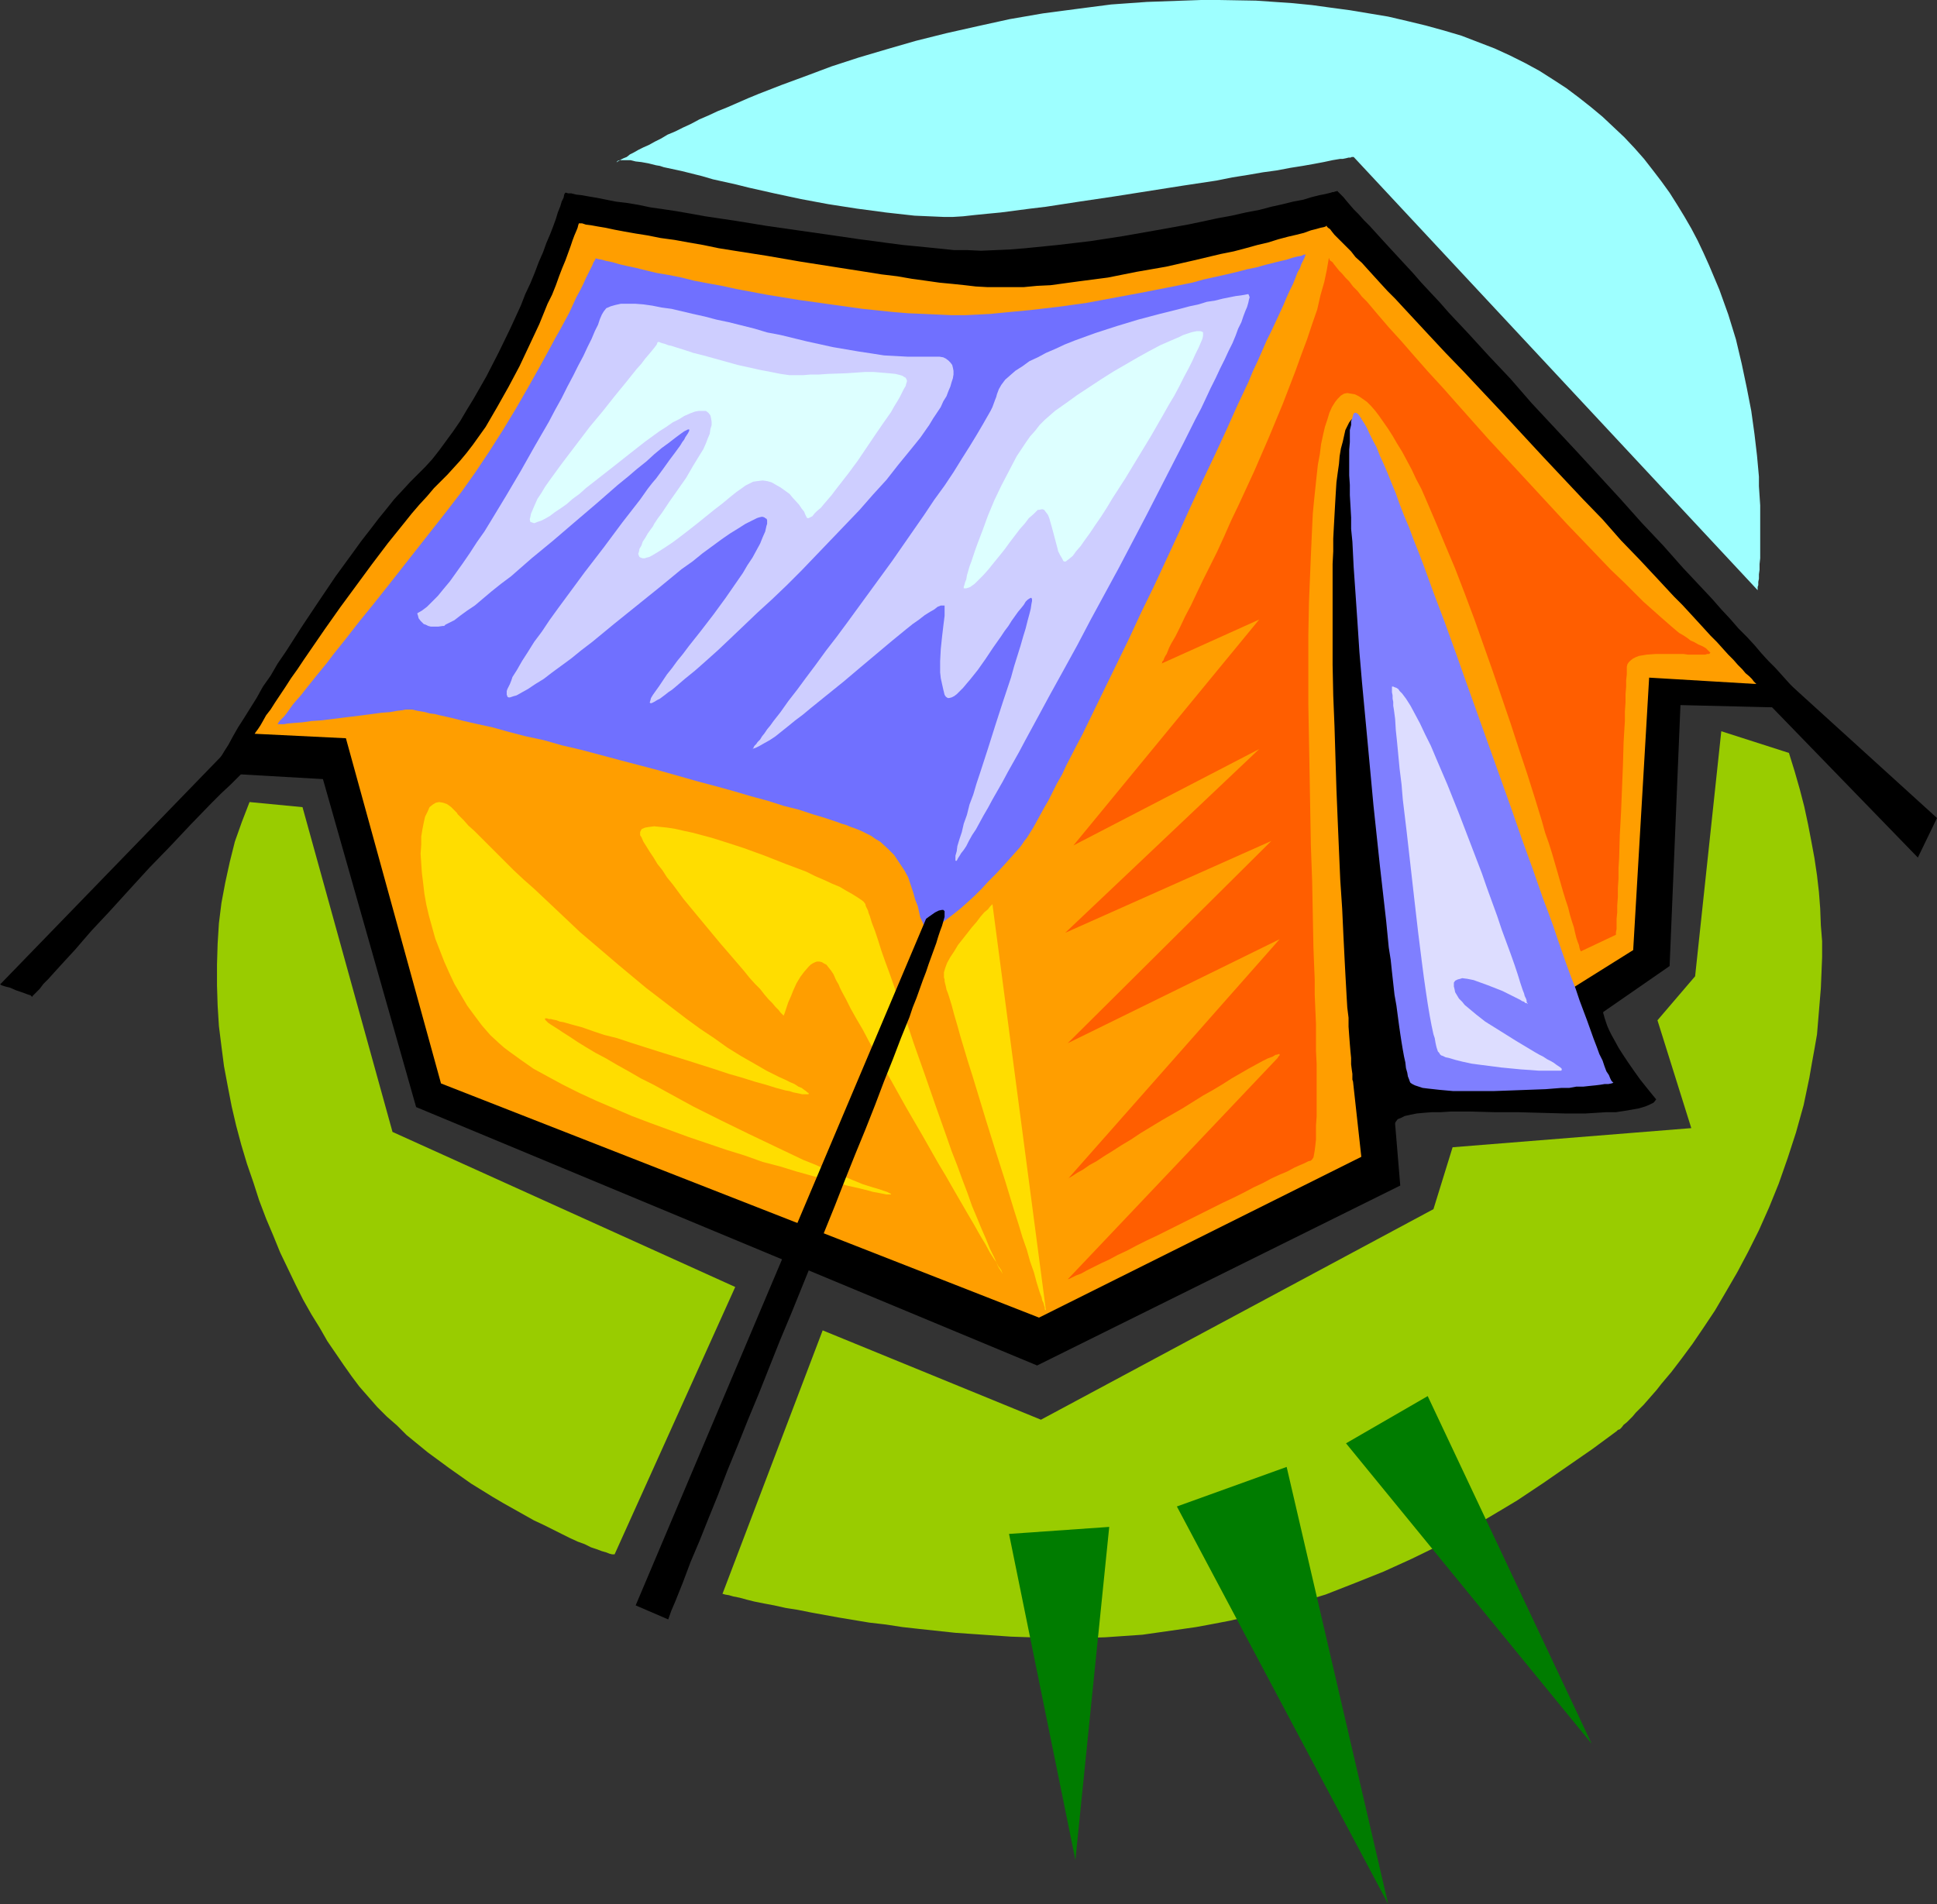 <?xml version="1.0" encoding="UTF-8" standalone="no"?>
<svg
   version="1.0"
   width="129.766mm"
   height="127.586mm"
   id="svg22"
   sodipodi:docname="Tent 19.wmf"
   xmlns:inkscape="http://www.inkscape.org/namespaces/inkscape"
   xmlns:sodipodi="http://sodipodi.sourceforge.net/DTD/sodipodi-0.dtd"
   xmlns="http://www.w3.org/2000/svg"
   xmlns:svg="http://www.w3.org/2000/svg">
  <rect width="100%" height="100%" fill="#333333" stroke="none"/>
  <sodipodi:namedview
     id="namedview22"
     pagecolor="#ffffff"
     bordercolor="#000000"
     borderopacity="0.25"
     inkscape:showpageshadow="2"
     inkscape:pageopacity="0.0"
     inkscape:pagecheckerboard="0"
     inkscape:deskcolor="#d1d1d1"
     inkscape:document-units="mm" />
  <defs
     id="defs1">
    <pattern
       id="WMFhbasepattern"
       patternUnits="userSpaceOnUse"
       width="6"
       height="6"
       x="0"
       y="0" />
  </defs>
  <path
     style="fill:#000000;fill-opacity:1;fill-rule:evenodd;stroke:none"
     d="m 338.552,48.318 v 0 l -0.162,0.162 h -0.323 l -0.323,0.162 h -0.323 l -0.485,0.162 -1.293,0.323 -1.616,0.323 -1.939,0.485 -2.101,0.646 -2.586,0.485 -2.586,0.646 -2.909,0.646 -3.07,0.808 -3.394,0.646 -3.555,0.808 -3.555,0.646 -3.717,0.808 -3.878,0.808 -8.08,1.454 -8.242,1.454 -8.403,1.293 -8.242,0.97 -8.08,0.808 -3.878,0.323 -3.717,0.162 -3.717,0.162 -3.394,-0.162 h -3.394 l -3.07,-0.323 -3.232,-0.323 -3.232,-0.323 -3.394,-0.323 -3.717,-0.485 -3.555,-0.485 -3.717,-0.485 -7.757,-1.131 -15.837,-2.262 -7.918,-1.293 -7.595,-1.131 -3.555,-0.646 -3.717,-0.646 -3.232,-0.485 -3.394,-0.485 -3.07,-0.646 -2.909,-0.485 -2.747,-0.323 -2.424,-0.485 -2.424,-0.485 -1.939,-0.323 -1.778,-0.323 -1.454,-0.162 -1.293,-0.323 h -0.808 l -0.485,-0.162 h -0.162 v 0 l -0.162,0.162 -0.162,0.323 -0.162,0.808 -0.485,0.97 -0.323,1.131 -0.646,1.616 -0.485,1.616 -0.646,1.778 -0.808,2.101 -0.97,2.262 -0.808,2.262 -1.131,2.586 -0.97,2.586 -1.131,2.747 -1.293,2.747 -1.131,2.909 -2.747,5.979 -2.909,5.979 -3.07,5.979 -3.232,5.656 -1.778,2.909 -1.616,2.747 -1.778,2.586 -1.778,2.424 -1.778,2.424 -1.778,2.262 -1.778,1.939 -1.939,1.939 -1.778,1.778 -1.939,2.101 -2.101,2.262 -1.939,2.424 -2.101,2.586 -2.101,2.747 -2.262,2.909 -2.101,2.909 -4.363,5.979 -4.363,6.464 -4.202,6.302 -4.04,6.302 -2.101,3.07 -1.778,3.07 -1.939,2.747 -1.616,2.909 -1.616,2.586 -1.616,2.586 -1.454,2.262 -1.293,2.262 -1.131,2.101 -1.131,1.778 -0.97,1.616 -0.808,1.131 -0.485,1.131 -0.485,0.808 -0.162,0.323 -0.162,0.162 v 0 0.162 l 28.118,1.616 23.594,83.062 157.237,65.448 91.95,-45.571 -1.293,-15.514 v -0.323 l 0.162,-0.323 0.485,-0.646 0.808,-0.323 0.97,-0.485 1.454,-0.323 1.616,-0.323 1.778,-0.162 2.101,-0.162 h 2.262 l 2.424,-0.162 h 5.171 l 5.818,0.162 h 5.818 l 5.979,0.162 5.979,0.162 h 2.747 2.747 l 2.586,-0.162 2.586,-0.162 h 2.424 l 2.101,-0.323 1.939,-0.323 1.778,-0.323 1.616,-0.485 1.131,-0.485 0.97,-0.485 0.646,-0.808 -2.101,-2.586 -1.939,-2.424 -1.616,-2.262 -1.454,-2.101 -1.293,-1.939 -1.131,-1.778 -0.97,-1.778 -0.808,-1.454 -0.646,-1.293 -0.485,-1.131 -0.323,-0.97 -0.323,-0.97 -0.162,-0.646 -0.162,-0.485 v -0.323 0 l 16.806,-11.635 2.747,-66.094 33.29,0.808 v 0 l -0.162,-0.323 -0.485,-0.485 -0.646,-0.646 -0.646,-0.646 -0.97,-0.97 -0.97,-1.293 -1.131,-1.131 -1.293,-1.454 -1.454,-1.616 -1.454,-1.616 -1.778,-1.778 -1.778,-1.939 -1.778,-2.101 -1.939,-2.101 -2.101,-2.101 -2.101,-2.424 -2.262,-2.424 -2.262,-2.586 -2.424,-2.586 -5.01,-5.333 -5.01,-5.656 -5.494,-5.818 -5.333,-5.979 -11.15,-12.12 -11.312,-12.12 -5.333,-6.141 -5.494,-5.818 -5.171,-5.656 -5.01,-5.333 -2.262,-2.586 -2.424,-2.586 -2.262,-2.424 -2.101,-2.424 -2.101,-2.262 -1.939,-2.101 -1.939,-2.101 -1.778,-1.939 -1.616,-1.778 -1.616,-1.778 -1.454,-1.454 -1.293,-1.454 -1.293,-1.293 -0.97,-1.131 -0.97,-1.131 -0.646,-0.808 -0.646,-0.646 -0.485,-0.485 -0.323,-0.323 z"
     id="path1" />
  <path
     style="fill:#ff9e00;fill-opacity:1;fill-rule:evenodd;stroke:none"
     d="m 335.966,57.206 h -0.162 l -0.162,0.162 -0.485,0.162 -0.808,0.162 -1.131,0.323 -1.293,0.323 -1.778,0.646 -1.939,0.485 -2.101,0.485 -2.424,0.646 -2.586,0.808 -2.747,0.646 -2.909,0.808 -3.07,0.808 -3.232,0.646 -3.394,0.808 -3.394,0.808 -7.11,1.616 -7.434,1.293 -7.272,1.454 -7.434,0.97 -3.555,0.485 -3.555,0.485 -3.394,0.162 -3.394,0.323 h -3.232 -3.07 -2.909 l -2.909,-0.162 -2.747,-0.323 -3.07,-0.323 -3.394,-0.323 -3.394,-0.485 -3.555,-0.485 -3.717,-0.646 -4.04,-0.485 -4.04,-0.646 -8.242,-1.293 -8.242,-1.293 -8.403,-1.454 -8.242,-1.293 -4.04,-0.646 -3.878,-0.808 -3.717,-0.646 -3.555,-0.646 -3.555,-0.485 -3.232,-0.646 -3.07,-0.485 -2.747,-0.485 -2.586,-0.485 -2.262,-0.485 -1.939,-0.323 -1.778,-0.323 -1.293,-0.162 -0.485,-0.162 -0.485,-0.162 h -0.323 -0.323 -0.162 v 0 0 l -0.162,0.485 -0.162,0.646 -0.323,0.808 -0.485,1.131 -0.485,1.293 -0.485,1.454 -0.646,1.778 -0.646,1.778 -0.808,1.939 -0.808,2.101 -0.808,2.262 -0.97,2.424 -1.131,2.262 -2.101,5.171 -2.424,5.171 -2.586,5.494 -2.747,5.171 -2.909,5.171 -2.909,5.01 -1.616,2.262 -1.616,2.262 -1.616,2.101 -1.616,1.939 -1.616,1.778 -1.616,1.778 -1.616,1.616 -1.778,1.778 -1.778,2.101 -1.939,2.101 -1.939,2.262 -1.939,2.424 -4.04,5.01 -4.04,5.333 -4.04,5.494 -4.04,5.494 -3.878,5.494 -3.555,5.171 -1.778,2.586 -1.616,2.424 -1.616,2.262 -1.454,2.262 -1.293,1.939 -1.293,1.939 -1.131,1.778 -1.131,1.454 -0.808,1.454 -0.646,1.131 -0.646,0.97 -0.485,0.646 -0.323,0.485 v 0 l 23.109,1.131 24.078,87.426 151.419,59.307 81.608,-40.723 -2.101,-19.069 -0.162,-0.485 v -0.646 -0.808 l -0.162,-1.131 -0.162,-1.293 v -1.616 l -0.162,-1.616 -0.162,-1.939 -0.162,-2.101 -0.162,-2.262 v -2.262 l -0.323,-2.586 -0.162,-2.747 -0.162,-2.909 -0.162,-2.909 -0.162,-3.07 -0.162,-3.232 -0.162,-3.232 -0.323,-6.949 -0.485,-7.272 -0.323,-7.434 -0.323,-7.595 -0.323,-7.918 -0.485,-15.837 -0.323,-7.918 -0.162,-7.757 v -7.595 -7.434 -7.11 -3.394 l 0.162,-3.232 v -3.232 l 0.162,-3.07 0.162,-2.909 0.162,-2.909 0.162,-2.747 0.162,-2.586 0.323,-2.424 0.323,-2.262 0.162,-1.939 0.323,-1.939 0.485,-1.778 0.323,-1.454 0.323,-1.454 0.485,-0.97 0.485,-0.97 0.485,-0.646 0.646,-0.485 0.485,-0.323 0.646,0.162 0.646,0.162 0.808,4.848 0.97,5.171 0.97,5.333 1.293,5.494 1.454,5.818 1.454,5.818 1.616,5.979 1.778,6.141 3.555,12.282 3.878,12.443 4.202,12.12 2.101,5.979 2.101,5.818 2.101,5.656 2.101,5.494 1.939,5.171 1.939,5.01 2.101,4.848 1.939,4.363 1.778,4.202 0.97,1.939 0.808,1.778 0.808,1.778 0.808,1.616 0.808,1.454 0.808,1.454 0.808,1.293 0.646,1.293 0.646,0.97 0.646,0.97 0.646,0.97 0.646,0.646 0.485,0.646 0.485,0.323 0.485,0.323 0.485,0.323 h 0.323 l 0.323,-0.162 17.291,-10.827 4.04,-69.003 27.149,1.616 v 0 l -0.323,-0.323 -0.323,-0.323 -0.485,-0.646 -0.646,-0.646 -0.97,-0.808 -0.808,-0.97 -1.131,-1.131 -1.131,-1.293 -1.293,-1.293 -1.454,-1.616 -1.454,-1.616 -1.616,-1.616 -1.616,-1.778 -1.778,-1.939 -1.778,-1.939 -1.939,-2.101 -2.101,-2.101 -2.101,-2.262 -2.101,-2.262 -4.525,-4.848 -4.686,-4.848 -4.686,-5.333 -5.01,-5.171 -10.181,-10.827 -10.019,-10.827 -5.01,-5.333 -4.848,-5.171 -4.686,-4.848 -4.525,-4.848 -4.202,-4.525 -2.101,-2.262 -1.939,-2.101 -1.939,-1.939 -1.778,-1.939 -1.616,-1.778 -1.616,-1.778 -1.454,-1.616 -1.616,-1.454 -1.131,-1.454 -1.293,-1.293 -1.131,-1.131 -0.97,-0.97 -0.808,-0.808 -0.646,-0.808 -0.485,-0.646 -0.485,-0.323 -0.323,-0.323 z"
     id="path2" />
  <path
     style="fill:#7070ff;fill-opacity:1;fill-rule:evenodd;stroke:none"
     d="m 70.296,183.416 v 0 l 0.162,-0.323 0.323,-0.485 0.485,-0.485 0.646,-0.646 0.646,-0.808 0.808,-1.131 0.808,-1.131 0.97,-1.131 1.131,-1.293 1.131,-1.454 1.293,-1.616 1.293,-1.616 1.454,-1.778 1.454,-1.778 1.454,-1.939 3.232,-4.04 3.394,-4.363 3.555,-4.363 3.717,-4.686 14.867,-18.907 3.717,-4.848 3.555,-5.01 3.555,-5.333 3.394,-5.333 3.232,-5.333 3.07,-5.333 2.909,-5.171 2.747,-5.01 1.293,-2.424 1.293,-2.262 1.131,-2.101 1.131,-2.101 0.97,-2.101 0.808,-1.778 0.97,-1.778 0.808,-1.616 0.646,-1.454 0.646,-1.293 0.485,-0.97 0.485,-0.97 0.323,-0.808 0.323,-0.485 0.162,-0.323 v -0.162 0 h 0.162 l 0.485,0.162 0.97,0.162 1.131,0.323 1.616,0.323 1.616,0.485 2.101,0.485 2.262,0.485 2.586,0.646 2.747,0.646 2.909,0.485 3.232,0.646 3.232,0.808 3.394,0.646 3.555,0.646 3.717,0.808 7.757,1.454 7.918,1.293 8.08,1.131 8.08,1.131 7.757,0.808 3.878,0.323 3.878,0.162 3.555,0.162 3.555,0.162 h 3.394 l 3.394,-0.162 3.07,-0.162 3.232,-0.323 6.787,-0.646 6.949,-0.808 7.11,-0.97 6.949,-1.293 6.949,-1.293 6.626,-1.293 6.464,-1.293 2.909,-0.808 2.909,-0.646 2.909,-0.646 2.747,-0.646 2.424,-0.646 2.424,-0.485 2.262,-0.646 1.939,-0.485 1.939,-0.485 1.454,-0.323 1.454,-0.485 1.293,-0.323 0.97,-0.162 0.646,-0.323 h 0.323 0.162 v 0 l -0.162,0.323 -0.162,0.485 -0.323,0.646 -0.485,0.97 -0.323,0.97 -0.646,1.131 -0.485,1.293 -0.646,1.616 -0.808,1.616 -0.808,1.778 -0.808,1.939 -0.97,2.101 -0.97,2.101 -1.131,2.424 -1.131,2.262 -1.131,2.586 -1.131,2.586 -1.293,2.747 -1.131,2.747 -2.747,5.818 -2.747,6.141 -2.909,6.302 -3.07,6.464 -3.07,6.626 -3.07,6.787 -6.302,13.574 -3.232,6.626 -3.07,6.626 -3.07,6.302 -3.07,6.302 -2.909,5.979 -2.747,5.656 -1.454,2.747 -2.586,5.01 -1.131,2.424 -1.293,2.262 -1.131,2.262 -0.97,1.939 -1.131,1.939 -0.97,1.778 -0.97,1.778 -0.808,1.454 -0.808,1.293 -0.808,1.293 -0.646,0.808 -0.646,0.97 -0.485,0.646 -4.04,4.525 -1.939,2.101 -1.939,1.939 -1.778,1.939 -1.778,1.778 -1.778,1.616 -1.616,1.454 -1.616,1.293 -1.454,1.131 -1.293,0.97 -1.131,0.808 -1.131,0.485 -0.97,0.323 h -0.646 l -0.646,-0.162 -0.646,-0.646 -0.323,-0.808 -0.485,-0.97 -0.323,-1.454 -0.323,-1.454 -0.646,-1.616 -0.485,-1.778 -0.646,-1.939 -0.646,-1.939 -0.97,-1.778 -1.293,-1.939 -1.293,-1.939 -1.616,-1.616 -1.939,-1.778 -1.131,-0.646 -1.131,-0.808 -1.293,-0.646 -1.293,-0.646 -0.808,-0.323 -0.808,-0.323 -0.97,-0.323 -1.131,-0.485 -1.131,-0.323 -1.293,-0.485 -1.454,-0.485 -1.454,-0.485 -3.232,-0.97 -3.394,-1.131 -3.878,-0.97 -4.04,-1.293 -4.202,-1.131 -4.363,-1.293 -4.686,-1.293 -4.848,-1.293 -9.696,-2.747 -9.858,-2.586 -9.696,-2.586 -4.848,-1.131 -4.525,-1.293 -4.525,-0.97 -4.363,-1.131 -4.04,-1.131 -3.717,-0.808 -3.555,-0.808 -3.232,-0.808 -1.454,-0.323 -1.454,-0.323 -1.293,-0.323 -1.293,-0.162 -1.131,-0.323 -0.97,-0.162 -0.97,-0.162 -0.646,-0.162 -0.646,-0.162 h -0.646 -0.646 -0.485 l -0.646,0.162 -1.454,0.162 -1.778,0.323 -2.101,0.162 -2.424,0.323 -2.424,0.323 -10.504,1.293 -2.424,0.162 -2.262,0.323 -2.101,0.162 -1.778,0.162 -0.808,0.162 h -0.646 -0.485 z"
     id="path3" />
  <path
     style="fill:#7f7fff;fill-opacity:1;fill-rule:evenodd;stroke:none"
     d="m 343.076,104.555 -0.323,0.162 -0.162,0.485 -0.162,0.646 -0.323,0.808 v 0.97 l -0.323,1.293 v 1.616 1.454 l -0.162,1.939 v 6.464 l 0.162,2.424 v 2.586 l 0.162,2.747 0.162,2.909 v 2.909 l 0.323,3.232 0.162,3.232 0.162,3.232 0.485,6.949 0.485,7.11 0.485,7.434 0.646,7.595 1.454,15.514 1.454,15.675 0.808,7.595 0.808,7.595 0.808,7.11 0.808,7.11 0.646,6.626 0.485,3.07 0.323,3.07 0.323,2.909 0.323,2.909 0.485,2.747 0.323,2.424 0.323,2.424 0.323,2.262 0.323,2.101 0.323,1.939 0.323,1.778 0.323,1.454 0.162,1.454 0.323,1.131 0.162,0.97 0.323,0.808 0.162,0.485 0.162,0.323 0.485,0.323 0.646,0.323 0.97,0.323 0.97,0.323 1.293,0.162 1.454,0.162 1.454,0.162 1.778,0.162 1.778,0.162 h 1.939 8.242 l 4.525,-0.162 4.363,-0.162 4.363,-0.162 4.04,-0.323 h 1.939 l 1.778,-0.323 h 1.778 l 1.454,-0.162 1.616,-0.162 1.293,-0.162 0.97,-0.162 h 0.97 l 0.808,-0.162 0.485,-0.162 -0.162,-0.162 -0.323,-0.323 -0.323,-0.646 -0.323,-0.808 -0.646,-0.97 -0.485,-1.293 -0.485,-1.454 -0.808,-1.616 -0.646,-1.778 -0.808,-2.101 -0.808,-2.262 -0.808,-2.262 -0.97,-2.586 -0.97,-2.586 -0.97,-2.909 -1.131,-2.909 -1.131,-3.07 -1.131,-3.232 -1.131,-3.232 -1.131,-3.394 -1.293,-3.555 -1.293,-3.394 -2.586,-7.434 -2.747,-7.595 -2.747,-7.918 -5.656,-15.837 -5.656,-15.837 -2.747,-7.757 -2.747,-7.595 -2.747,-7.272 -1.293,-3.555 -1.293,-3.555 -1.293,-3.394 -1.293,-3.232 -1.131,-3.07 -1.293,-3.07 -1.131,-2.909 -0.97,-2.747 -1.131,-2.747 -0.97,-2.424 -0.97,-2.262 -0.97,-2.101 -0.808,-2.101 -0.97,-1.778 -0.808,-1.616 -0.646,-1.454 -0.646,-1.131 -0.646,-0.97 -0.485,-0.808 -0.485,-0.646 -0.485,-0.323 z"
     id="path4" />
  <path
     style="fill:#ff5e00;fill-opacity:1;fill-rule:evenodd;stroke:none"
     d="m 336.451,65.448 h 0.162 v 0.323 l 0.323,0.323 0.485,0.323 0.323,0.485 0.646,0.808 0.646,0.808 0.808,0.808 0.808,0.97 0.97,0.97 0.97,1.293 1.131,1.131 1.131,1.454 1.293,1.293 2.586,3.07 2.909,3.394 3.232,3.555 3.232,3.717 3.555,4.04 3.717,4.04 3.717,4.202 7.757,8.726 8.08,8.726 7.918,8.565 3.878,4.202 3.878,4.04 3.717,3.878 3.555,3.717 3.555,3.394 3.232,3.232 1.454,1.454 1.454,1.293 1.454,1.293 1.454,1.293 1.293,1.131 1.293,1.131 1.131,0.97 0.97,0.808 1.131,0.646 0.97,0.646 0.808,0.646 0.808,0.323 1.131,0.646 1.131,0.485 0.808,0.485 0.485,0.485 0.323,0.323 0.323,0.323 -0.162,0.162 -0.162,0.162 h -0.485 l -0.485,0.162 h -3.232 -1.131 l -1.131,-0.162 h -4.686 -2.424 l -2.262,0.162 -0.97,0.162 -0.97,0.162 -0.808,0.323 -0.646,0.323 -0.646,0.485 -0.485,0.485 -0.323,0.485 -0.162,0.646 v 0.808 1.131 l -0.162,1.454 v 1.616 l -0.162,1.939 v 2.101 l -0.162,2.262 v 2.424 l -0.162,2.586 -0.162,2.747 -0.162,5.656 -0.485,12.12 -0.323,5.818 -0.162,5.818 -0.162,2.586 v 2.586 l -0.162,2.424 v 2.262 l -0.162,2.101 v 1.778 l -0.162,1.616 v 1.454 1.131 l -0.162,0.808 v 0.646 l -8.888,4.202 v 0 l -0.162,-0.323 -0.162,-0.485 -0.162,-0.808 -0.323,-0.808 -0.323,-0.97 -0.323,-1.293 -0.323,-1.454 -0.485,-1.454 -0.485,-1.616 -0.485,-1.939 -0.646,-1.939 -0.646,-2.101 -0.646,-2.262 -0.646,-2.262 -1.454,-5.01 -0.808,-2.586 -0.97,-2.747 -0.808,-2.909 -1.778,-5.818 -1.939,-6.141 -2.101,-6.302 -2.101,-6.464 -4.525,-13.251 -4.686,-13.251 -2.424,-6.464 -2.424,-6.302 -2.586,-6.141 -2.424,-5.818 -2.424,-5.656 -1.131,-2.586 -1.293,-2.424 -1.131,-2.424 -1.293,-2.424 -1.131,-2.101 -1.293,-2.101 -1.131,-1.939 -1.131,-1.778 -1.131,-1.616 -1.131,-1.616 -0.97,-1.293 -1.131,-1.293 -0.97,-0.97 -1.131,-0.808 -0.97,-0.646 -0.97,-0.485 -0.97,-0.162 -0.97,-0.162 -0.808,0.162 -0.808,0.485 -0.808,0.808 -0.646,0.808 -0.808,1.293 -0.646,1.454 -0.485,1.616 -0.646,1.939 -0.485,2.101 -0.485,2.262 -0.323,2.586 -0.485,2.586 -0.323,2.909 -0.323,3.07 -0.323,3.07 -0.323,3.394 -0.162,3.394 -0.162,3.555 -0.162,3.717 -0.162,3.878 -0.162,3.878 -0.162,4.04 -0.162,8.403 v 17.291 l 0.323,17.938 0.323,18.099 0.323,8.888 0.162,8.565 0.162,8.242 0.162,4.202 0.162,3.878 v 3.878 l 0.162,3.717 0.162,3.717 v 3.394 3.394 l 0.162,3.232 v 2.909 2.909 5.171 2.424 l -0.162,2.262 v 1.778 1.778 l -0.162,1.454 -0.162,1.293 -0.162,0.97 -0.162,0.808 -0.323,0.485 -0.323,0.323 -0.646,0.162 -0.97,0.485 -1.131,0.485 -1.454,0.646 -1.778,0.97 -1.939,0.808 -2.101,0.97 -2.101,1.131 -2.424,1.131 -2.424,1.293 -2.586,1.293 -2.747,1.293 -5.494,2.747 -5.494,2.747 -5.494,2.747 -2.747,1.293 -2.586,1.293 -2.424,1.293 -2.424,1.131 -2.101,1.131 -2.101,0.97 -1.939,0.97 -1.616,0.808 -1.454,0.808 -1.293,0.485 -0.97,0.485 -0.646,0.323 -0.485,0.162 v 0 0 l 53.166,-56.075 0.162,-0.323 0.323,-0.323 v -0.162 -0.162 h -0.323 l -0.323,0.162 h -0.323 l -0.808,0.485 -1.293,0.485 -1.293,0.646 -1.778,0.97 -1.778,0.97 -1.939,1.131 -2.262,1.293 -2.262,1.454 -2.424,1.454 -2.586,1.454 -5.171,3.232 -5.333,3.07 -5.333,3.232 -2.424,1.616 -2.424,1.454 -2.262,1.454 -2.101,1.293 -1.939,1.293 -1.778,0.97 -1.616,1.131 -1.454,0.808 -0.97,0.646 -0.808,0.485 -0.323,0.162 -0.162,0.162 -0.162,0.162 v 0 l 53.651,-60.762 -53.651,26.341 51.55,-51.227 -52.197,23.27 49.126,-46.541 -47.026,24.402 47.026,-57.206 -24.725,11.15 v 0 l 0.162,-0.162 v -0.323 l 0.323,-0.323 0.162,-0.485 0.323,-0.646 0.323,-0.485 0.323,-0.808 0.323,-0.808 0.485,-0.97 1.131,-1.939 1.131,-2.262 1.293,-2.747 1.454,-2.747 1.454,-3.07 1.616,-3.394 1.778,-3.555 1.778,-3.555 1.778,-3.878 1.778,-4.04 1.939,-4.04 3.878,-8.403 3.717,-8.565 3.555,-8.565 1.616,-4.202 1.616,-4.202 1.454,-4.04 1.454,-3.878 1.293,-3.878 1.293,-3.717 0.808,-3.555 0.97,-3.394 0.646,-3.07 z"
     id="path5" />
  <path
     style="fill:#ffdd00;fill-opacity:1;fill-rule:evenodd;stroke:none"
     d="m 115.382,205.555 0.162,0.162 0.162,0.162 0.162,0.323 0.646,0.646 0.97,0.97 1.131,1.293 1.454,1.293 1.616,1.616 1.778,1.778 1.939,1.939 2.262,2.262 2.262,2.262 2.586,2.424 2.747,2.424 2.747,2.586 2.909,2.747 2.909,2.747 3.07,2.909 3.232,2.747 6.626,5.656 6.787,5.656 6.949,5.333 3.394,2.586 3.555,2.586 3.394,2.262 3.394,2.424 3.394,2.101 3.394,1.939 3.07,1.778 3.232,1.616 1.454,0.646 1.293,0.646 1.131,0.485 0.97,0.646 0.808,0.323 0.646,0.485 0.485,0.323 0.323,0.323 0.323,0.162 v 0.162 0.162 h -0.323 -0.323 -0.323 -0.646 l -0.646,-0.162 -0.808,-0.162 -0.808,-0.162 -0.97,-0.323 -0.97,-0.162 -2.424,-0.646 -2.586,-0.808 -2.909,-0.808 -3.07,-0.97 -3.394,-0.97 -3.394,-1.131 -7.11,-2.262 -7.272,-2.262 -3.555,-1.131 -3.555,-1.131 -3.394,-1.131 -3.232,-0.808 -2.909,-0.97 -2.747,-0.97 -2.424,-0.646 -1.131,-0.323 -1.131,-0.323 -0.97,-0.162 -0.808,-0.323 -0.808,-0.162 -0.646,-0.162 h -0.485 l -0.485,-0.162 h -0.485 v 0.162 0 0.162 l 0.323,0.323 0.162,0.162 0.323,0.323 0.97,0.646 1.293,0.808 1.454,0.97 1.778,1.131 1.939,1.293 2.101,1.293 2.424,1.454 2.747,1.454 2.747,1.616 2.909,1.616 3.07,1.778 3.232,1.616 3.232,1.778 6.787,3.717 7.11,3.555 6.949,3.394 7.11,3.394 3.394,1.616 3.394,1.616 3.232,1.293 3.232,1.454 3.07,1.131 2.747,1.131 2.747,1.131 2.586,0.808 1.131,0.323 0.97,0.323 0.97,0.323 0.485,0.162 0.646,0.323 0.323,0.162 v 0.162 0 0 h -0.323 -0.323 -0.485 l -0.808,-0.162 -0.808,-0.162 -0.808,-0.162 -0.97,-0.162 -1.131,-0.323 -1.293,-0.323 -1.293,-0.323 -1.454,-0.323 -1.454,-0.323 -1.616,-0.485 -3.394,-0.97 -3.717,-0.97 -4.04,-1.131 -4.202,-1.293 -4.363,-1.131 -4.525,-1.616 -4.686,-1.454 -9.534,-3.232 -9.696,-3.555 -4.686,-1.778 -4.525,-1.939 -4.525,-1.939 -4.202,-1.939 -4.202,-2.101 -3.878,-2.101 -3.555,-1.939 -3.232,-2.262 -2.909,-2.101 -1.293,-0.97 -1.293,-1.131 -2.262,-2.101 -2.101,-2.424 -1.939,-2.586 -1.778,-2.424 -1.616,-2.747 -1.616,-2.747 -1.293,-2.747 -1.293,-2.909 -1.131,-2.909 -1.131,-2.909 -0.808,-2.909 -0.808,-2.909 -0.646,-2.747 -0.485,-2.747 -0.323,-2.747 -0.323,-2.586 -0.162,-2.424 -0.162,-2.424 0.162,-2.262 v -2.101 l 0.323,-1.939 0.323,-1.616 0.323,-1.454 0.646,-1.293 0.485,-1.131 0.808,-0.646 0.808,-0.485 0.808,-0.162 0.97,0.162 0.97,0.323 0.485,0.323 0.646,0.485 0.485,0.485 z"
     id="path6" />
  <path
     style="fill:#ffdd00;fill-opacity:1;fill-rule:evenodd;stroke:none"
     d="m 162.408,212.019 -0.323,-0.485 v -0.485 -0.323 l 0.323,-0.646 0.162,-0.162 0.808,-0.323 0.97,-0.162 1.293,-0.162 1.616,0.162 1.616,0.162 2.101,0.323 2.101,0.485 2.262,0.485 2.424,0.646 2.424,0.646 2.586,0.808 5.494,1.778 5.333,1.939 5.333,2.101 5.171,1.939 2.262,1.131 2.262,0.97 2.101,0.97 1.939,0.808 1.616,0.97 1.454,0.808 1.293,0.808 0.97,0.646 0.646,0.485 0.485,0.646 v 0.162 l 0.162,0.485 0.162,0.323 0.323,0.646 0.162,0.646 0.323,0.808 0.485,1.616 0.808,2.101 0.808,2.424 0.808,2.586 0.97,2.747 1.131,3.07 1.131,3.232 1.131,3.394 1.293,3.555 1.293,3.717 1.293,3.878 2.747,7.757 2.747,7.918 2.747,7.757 1.293,3.717 1.454,3.717 1.293,3.555 1.293,3.394 1.131,3.232 1.293,3.07 1.131,2.747 1.131,2.586 0.97,2.424 0.97,1.939 0.808,1.778 0.323,0.646 0.485,0.646 0.323,0.485 0.162,0.485 0.162,0.323 0.162,0.162 v 0 0 l -0.162,-0.162 -0.162,-0.162 -0.162,-0.323 -0.323,-0.485 -0.323,-0.485 -0.323,-0.646 -0.323,-0.808 -0.485,-0.646 -1.131,-1.778 -1.131,-2.101 -1.454,-2.424 -1.454,-2.586 -1.616,-2.747 -1.778,-3.07 -1.778,-3.07 -1.939,-3.394 -1.939,-3.232 -4.04,-7.11 -4.04,-6.949 -3.878,-6.949 -1.939,-3.394 -1.778,-3.232 -1.778,-3.07 -1.616,-3.07 -1.616,-2.747 -1.454,-2.586 -1.131,-2.262 -1.131,-2.101 -0.485,-0.97 -0.323,-0.808 -0.485,-0.808 -0.323,-0.646 -0.485,-1.131 -0.646,-0.97 -0.646,-0.808 -0.485,-0.646 -0.646,-0.323 -0.485,-0.323 -0.646,-0.162 h -0.646 l -0.485,0.162 -0.646,0.323 -0.485,0.323 -0.485,0.485 -1.131,1.293 -0.97,1.293 -0.97,1.616 -0.808,1.778 -0.646,1.616 -0.646,1.454 -0.485,1.454 -0.323,0.97 -0.162,0.485 -0.162,0.323 v 0.162 0 l -0.162,-0.162 -0.162,-0.162 -0.485,-0.485 -0.485,-0.646 -0.808,-0.808 -0.808,-0.97 -0.97,-0.97 -0.97,-1.131 -1.131,-1.454 -1.293,-1.293 -1.454,-1.616 -1.293,-1.616 -2.909,-3.394 -3.07,-3.555 -6.302,-7.595 -3.07,-3.717 -2.747,-3.717 -1.454,-1.778 -1.131,-1.778 -1.293,-1.616 -0.97,-1.616 -0.97,-1.454 -0.808,-1.293 -0.808,-1.293 z"
     id="path7" />
  <path
     style="fill:#ceceff;fill-opacity:1;fill-rule:evenodd;stroke:none"
     d="m 105.686,155.298 1.131,-0.646 1.293,-0.97 1.293,-1.293 1.454,-1.454 1.454,-1.778 1.616,-1.939 1.616,-2.262 1.616,-2.262 1.778,-2.586 1.778,-2.747 1.939,-2.747 1.778,-2.909 3.717,-6.141 3.717,-6.302 3.555,-6.302 3.555,-6.141 1.616,-3.07 1.616,-2.909 1.454,-2.909 1.454,-2.747 1.293,-2.586 1.293,-2.424 1.131,-2.424 0.97,-1.939 0.808,-1.939 0.808,-1.616 0.485,-1.454 0.485,-1.131 0.485,-0.808 0.646,-0.808 1.131,-0.485 1.131,-0.323 1.454,-0.323 h 1.778 1.778 l 2.101,0.162 2.262,0.323 2.424,0.485 2.424,0.323 2.747,0.646 2.747,0.646 2.909,0.646 3.07,0.808 3.07,0.646 6.464,1.616 3.232,0.97 3.394,0.646 6.626,1.616 6.626,1.454 6.626,1.131 3.232,0.485 3.07,0.485 3.07,0.162 2.909,0.162 h 2.909 2.747 1.293 1.131 l 0.97,0.162 0.646,0.323 0.646,0.485 0.485,0.485 0.485,0.646 0.162,0.646 0.162,0.808 v 0.97 l -0.162,0.97 -0.323,0.97 -0.323,1.131 -0.485,1.131 -0.485,1.293 -0.808,1.293 -0.646,1.454 -0.97,1.454 -0.97,1.454 -0.97,1.616 -1.131,1.616 -1.131,1.616 -2.747,3.394 -2.909,3.555 -2.909,3.717 -3.394,3.717 -3.394,3.878 -3.555,3.717 -3.717,3.878 -7.434,7.757 -3.717,3.717 -3.717,3.555 -3.717,3.394 -3.555,3.394 -3.394,3.232 -3.07,2.909 -3.07,2.747 -1.454,1.293 -1.293,1.131 -2.586,2.101 -1.131,0.97 -1.131,0.97 -0.97,0.808 -0.97,0.646 -0.808,0.646 -0.646,0.485 -0.646,0.485 -0.646,0.323 -0.808,0.485 -0.646,0.323 h -0.323 l -0.162,-0.162 0.162,-0.485 0.162,-0.646 0.485,-0.808 0.808,-1.131 0.808,-1.131 0.97,-1.454 0.97,-1.454 1.293,-1.616 1.293,-1.778 1.454,-1.778 1.454,-1.939 3.07,-3.878 3.232,-4.202 3.07,-4.202 2.909,-4.202 1.454,-2.101 1.131,-1.939 1.293,-1.939 0.97,-1.778 0.97,-1.778 0.646,-1.616 0.646,-1.454 0.323,-1.454 0.162,-0.485 v -0.485 -0.485 l -0.162,-0.323 -0.323,-0.162 -0.162,-0.162 -0.485,-0.162 h -0.323 l -0.646,0.162 -0.485,0.162 -0.646,0.323 -0.646,0.323 -1.616,0.808 -1.778,1.131 -2.101,1.293 -2.101,1.454 -2.424,1.778 -2.424,1.778 -2.586,2.101 -2.747,1.939 -2.747,2.262 -2.747,2.262 -5.818,4.686 -5.818,4.686 -5.494,4.525 -2.747,2.101 -2.586,2.101 -2.424,1.778 -2.424,1.778 -2.101,1.616 -2.101,1.293 -1.939,1.293 -1.454,0.808 -1.454,0.808 -0.646,0.162 -0.485,0.162 -0.485,0.162 h -0.323 l -0.323,-0.162 v -0.162 l -0.162,-0.323 v -0.485 -0.485 l 0.162,-0.485 0.323,-0.646 0.323,-0.646 0.323,-0.808 0.323,-0.97 1.131,-1.778 1.293,-2.262 1.454,-2.262 1.616,-2.586 1.939,-2.586 1.939,-2.909 2.101,-2.909 2.262,-3.07 4.525,-6.141 4.848,-6.302 4.686,-6.302 2.262,-2.909 2.262,-2.909 1.939,-2.747 1.131,-1.454 0.97,-1.131 1.778,-2.424 1.616,-2.262 1.454,-1.939 1.293,-1.778 0.485,-0.808 0.485,-0.646 0.323,-0.646 0.323,-0.485 0.323,-0.485 0.162,-0.323 0.162,-0.323 v -0.162 -0.162 h -0.323 l -0.323,0.162 -0.323,0.162 -0.323,0.162 -1.131,0.808 -1.293,0.97 -1.454,1.131 -1.778,1.293 -1.939,1.616 -1.939,1.778 -2.424,1.939 -2.262,1.939 -2.586,2.101 -2.586,2.262 -2.586,2.262 -5.494,4.686 -5.656,4.848 -5.494,4.525 -2.586,2.262 -2.586,2.262 -2.586,1.939 -2.424,1.939 -2.101,1.778 -2.101,1.778 -1.939,1.293 -1.778,1.293 -1.454,1.131 -1.293,0.646 -0.97,0.485 -0.323,0.323 h -0.323 l -1.131,0.162 h -0.97 -0.97 l -0.646,-0.162 -0.646,-0.323 -0.485,-0.162 -0.808,-0.808 -0.485,-0.646 -0.162,-0.646 -0.162,-0.485 z"
     id="path8" />
  <path
     style="fill:#ceceff;fill-opacity:1;fill-rule:evenodd;stroke:none"
     d="m 190.365,189.718 h 0.162 l 0.162,-0.162 0.162,-0.323 0.162,-0.323 0.485,-0.485 0.323,-0.485 0.646,-0.646 0.485,-0.808 0.646,-0.808 0.646,-0.97 0.808,-0.97 0.808,-1.131 1.778,-2.262 1.939,-2.747 2.262,-2.909 2.262,-3.07 2.424,-3.232 2.586,-3.555 2.747,-3.555 2.747,-3.717 5.656,-7.757 5.656,-7.757 5.494,-7.918 2.586,-3.717 2.586,-3.878 2.586,-3.555 2.262,-3.394 2.101,-3.394 1.939,-3.07 1.778,-2.909 1.616,-2.747 0.646,-1.131 0.646,-1.131 0.646,-1.131 0.485,-0.97 0.646,-1.778 0.323,-0.808 0.162,-0.646 0.485,-1.293 0.646,-1.131 0.97,-1.293 1.293,-1.131 1.293,-1.131 1.778,-1.131 1.778,-1.293 2.101,-0.97 2.101,-1.131 2.262,-0.97 2.424,-1.131 2.424,-0.97 5.333,-1.939 5.494,-1.778 5.333,-1.616 5.494,-1.454 2.586,-0.646 2.586,-0.646 2.424,-0.646 2.262,-0.485 2.101,-0.646 2.101,-0.323 1.939,-0.485 1.616,-0.323 1.616,-0.323 1.293,-0.162 0.97,-0.162 0.808,-0.162 h 0.162 l 0.162,0.323 0.162,0.485 -0.162,0.485 -0.162,0.808 -0.323,1.131 -0.485,1.131 -0.485,1.293 -0.485,1.454 -0.808,1.616 -0.646,1.778 -0.808,1.939 -0.97,1.939 -0.97,2.101 -1.131,2.262 -1.131,2.424 -1.293,2.586 -1.131,2.424 -1.293,2.747 -1.454,2.747 -2.909,5.818 -3.07,5.979 -3.232,6.302 -3.232,6.302 -6.949,13.251 -7.11,13.09 -3.394,6.464 -3.555,6.464 -3.394,6.141 -3.232,5.979 -3.07,5.656 -1.454,2.747 -1.454,2.586 -1.454,2.586 -1.293,2.424 -1.293,2.262 -1.293,2.262 -1.131,2.101 -1.131,1.939 -0.97,1.778 -0.97,1.778 -0.97,1.454 -0.808,1.454 -0.646,1.293 -0.646,0.97 -0.646,0.808 -0.485,0.808 -0.323,0.485 -0.162,0.323 -0.162,0.323 h -0.162 -0.162 v 0 -0.485 -0.808 l 0.323,-1.131 0.162,-1.293 0.485,-1.616 0.646,-1.939 0.485,-2.101 0.808,-2.262 0.646,-2.586 0.97,-2.586 0.808,-2.747 0.97,-2.909 1.939,-5.979 1.939,-6.141 1.939,-5.979 1.939,-5.818 0.808,-2.909 0.808,-2.586 0.808,-2.586 0.646,-2.262 0.646,-2.101 0.485,-1.939 0.485,-1.778 0.323,-1.293 0.162,-1.131 0.162,-0.808 v -0.485 l -0.162,-0.323 h -0.162 l -0.323,0.162 -0.485,0.323 -0.485,0.485 -0.485,0.808 -0.646,0.808 -0.808,0.97 -0.808,1.131 -0.808,1.131 -0.808,1.293 -0.97,1.293 -0.97,1.454 -1.939,2.747 -1.939,2.909 -1.939,2.747 -1.939,2.424 -0.97,1.131 -0.808,0.97 -0.808,0.808 -0.808,0.808 -0.646,0.485 -0.646,0.323 -0.646,0.162 h -0.323 l -0.485,-0.323 -0.323,-0.485 -0.323,-1.293 -0.323,-1.454 -0.323,-1.454 -0.162,-1.454 v -2.909 l 0.162,-3.07 0.323,-3.07 0.323,-2.747 0.323,-2.586 v -1.131 -0.97 -0.485 h -0.323 -0.646 l -0.808,0.323 -0.808,0.646 -1.131,0.646 -1.293,0.808 -1.454,1.131 -1.616,1.131 -1.616,1.293 -1.778,1.454 -1.778,1.454 -4.04,3.394 -4.04,3.394 -2.101,1.778 -2.101,1.778 -4.202,3.394 -4.202,3.394 -1.939,1.616 -1.939,1.454 -1.778,1.454 -1.616,1.293 -1.616,1.293 -1.454,0.97 -1.454,0.808 -1.131,0.646 -0.97,0.485 z"
     id="path9" />
  <path
     style="fill:#ddddff;fill-opacity:1;fill-rule:evenodd;stroke:none"
     d="m 352.449,173.882 v 0.323 0.323 0.323 0.485 l 0.162,0.808 v 0.808 l 0.162,0.808 v 0.97 l 0.162,0.97 0.323,2.424 0.162,2.747 0.323,3.07 0.323,3.394 0.323,3.394 0.485,3.878 0.323,3.878 0.485,4.04 0.485,4.04 0.97,8.565 0.97,8.565 0.97,8.403 0.485,3.878 0.485,3.878 0.485,3.717 0.485,3.394 0.485,3.232 0.485,2.909 0.485,2.586 0.485,2.262 0.323,0.97 0.162,0.97 0.162,0.808 0.162,0.646 0.162,0.485 0.162,0.485 0.323,0.323 0.162,0.323 0.323,0.323 0.485,0.162 0.646,0.323 0.808,0.162 1.616,0.485 1.939,0.485 2.262,0.485 2.424,0.323 5.01,0.646 5.01,0.485 2.424,0.162 2.101,0.162 h 1.939 3.232 0.485 l 0.162,-0.162 v -0.162 -0.162 l -0.323,-0.323 -0.485,-0.323 -0.485,-0.323 -0.646,-0.485 -0.808,-0.485 -0.97,-0.485 -0.97,-0.646 -0.97,-0.485 -1.131,-0.646 -2.424,-1.454 -2.424,-1.454 -5.171,-3.232 -2.586,-1.616 -2.262,-1.778 -1.939,-1.616 -0.97,-0.808 -0.646,-0.808 -0.808,-0.808 -0.485,-0.808 -0.485,-0.808 -0.162,-0.808 -0.162,-0.646 v -0.646 -0.323 l 0.323,-0.485 0.323,-0.162 0.323,-0.162 0.646,-0.162 0.485,-0.162 1.293,0.162 1.616,0.323 1.778,0.646 1.778,0.646 3.717,1.454 1.616,0.808 1.616,0.808 1.293,0.646 0.485,0.323 0.485,0.162 0.323,0.323 h 0.323 l 0.162,0.162 h 0.162 v 0 l -0.162,-0.162 -0.162,-0.323 v -0.323 l -0.162,-0.485 -0.323,-0.646 -0.162,-0.646 -0.323,-0.808 -0.323,-0.97 -0.323,-0.97 -0.646,-2.101 -0.808,-2.424 -0.97,-2.747 -1.131,-3.07 -1.131,-3.07 -1.131,-3.394 -1.293,-3.555 -1.293,-3.555 -1.293,-3.717 -2.909,-7.595 -2.909,-7.595 -2.909,-7.272 -1.454,-3.394 -1.454,-3.394 -1.293,-3.07 -1.454,-2.909 -1.293,-2.747 -1.293,-2.424 -1.131,-2.101 -1.131,-1.778 -0.485,-0.646 -0.485,-0.646 -0.646,-0.646 -0.323,-0.485 -0.485,-0.323 -0.485,-0.162 -0.323,-0.162 z"
     id="path10" />
  <path
     style="fill:#ddffff;fill-opacity:1;fill-rule:evenodd;stroke:none"
     d="m 166.609,86.618 h 0.162 0.162 l 0.323,0.162 0.485,0.162 0.646,0.162 0.808,0.323 0.808,0.162 0.97,0.323 2.101,0.646 2.424,0.808 2.586,0.646 2.909,0.808 5.818,1.616 2.909,0.646 2.909,0.646 2.586,0.485 2.424,0.485 1.131,0.162 1.131,0.162 h 0.808 0.97 1.616 l 1.939,-0.162 h 2.101 l 2.262,-0.162 4.686,-0.162 4.686,-0.323 h 2.262 l 1.939,0.162 1.939,0.162 1.616,0.162 1.293,0.323 0.485,0.162 0.485,0.323 0.323,0.162 0.162,0.323 0.162,0.323 v 0.323 l -0.162,0.485 -0.162,0.646 -0.485,0.808 -0.485,0.97 -0.485,0.97 -0.646,1.131 -0.808,1.293 -0.808,1.454 -1.939,2.747 -2.101,3.07 -4.363,6.464 -2.262,3.07 -2.262,2.909 -1.131,1.454 -0.97,1.293 -0.97,1.131 -0.97,1.131 -0.808,0.97 -0.97,0.808 -0.646,0.646 -0.485,0.646 -0.646,0.323 -0.323,0.162 h -0.323 l -0.162,-0.162 -0.323,-0.646 -0.323,-0.808 -0.646,-0.808 -0.646,-0.97 -1.616,-1.778 -0.808,-0.97 -1.131,-0.808 -1.131,-0.808 -1.131,-0.646 -1.131,-0.646 -1.131,-0.323 -1.131,-0.162 -1.293,0.162 -1.131,0.162 -1.293,0.646 -0.646,0.323 -0.646,0.485 -1.616,1.131 -1.616,1.293 -1.939,1.616 -2.101,1.616 -4.202,3.394 -2.262,1.778 -2.101,1.616 -1.939,1.454 -1.939,1.293 -1.778,1.131 -0.808,0.485 -0.808,0.485 -0.646,0.323 -0.646,0.162 -0.485,0.162 h -0.485 l -0.485,-0.162 -0.323,-0.162 -0.162,-0.323 -0.162,-0.485 0.162,-0.485 0.162,-0.808 0.485,-0.808 0.323,-0.97 0.646,-0.97 0.646,-1.131 0.808,-1.131 0.485,-0.646 0.323,-0.646 0.97,-1.454 0.97,-1.293 1.939,-2.909 4.202,-5.979 1.778,-3.07 1.778,-2.909 0.808,-1.293 0.646,-1.454 0.485,-1.293 0.485,-1.131 0.162,-1.131 0.323,-1.131 v -0.808 l -0.162,-0.97 -0.162,-0.646 -0.485,-0.646 -0.646,-0.485 h -0.808 -0.97 l -0.97,0.162 -1.293,0.485 -1.454,0.646 -1.293,0.808 -1.616,0.808 -1.616,1.131 -1.778,1.131 -1.778,1.293 -1.778,1.293 -3.717,2.909 -3.878,3.07 -3.717,2.909 -3.717,2.909 -1.616,1.454 -1.778,1.293 -1.454,1.293 -1.616,1.131 -1.454,0.97 -1.293,0.97 -1.131,0.646 -0.97,0.485 -0.97,0.323 -0.808,0.323 -0.485,-0.162 -0.485,-0.162 -0.162,-0.646 0.162,-0.646 0.162,-0.808 0.485,-1.131 0.485,-1.131 0.646,-1.454 0.97,-1.454 0.97,-1.616 1.131,-1.616 1.293,-1.778 1.293,-1.778 1.454,-1.939 3.07,-4.04 3.07,-4.04 3.232,-3.878 3.07,-3.878 1.454,-1.778 1.454,-1.778 1.293,-1.616 1.293,-1.616 1.293,-1.454 0.97,-1.293 0.97,-1.131 0.808,-0.97 0.646,-0.808 0.485,-0.646 0.162,-0.485 z"
     id="path11" />
  <path
     style="fill:#ddffff;fill-opacity:1;fill-rule:evenodd;stroke:none"
     d="m 244.016,148.995 v -0.162 -0.162 l 0.162,-0.485 0.162,-0.646 0.323,-0.808 0.162,-0.97 0.323,-1.131 0.323,-1.131 0.485,-1.293 0.485,-1.454 0.485,-1.454 0.646,-1.778 1.293,-3.394 1.293,-3.555 1.616,-3.878 1.778,-3.717 1.939,-3.717 1.939,-3.717 2.262,-3.394 1.131,-1.616 1.293,-1.454 1.131,-1.454 1.293,-1.293 1.293,-1.131 1.293,-1.131 2.747,-1.939 2.909,-2.101 6.141,-4.04 3.07,-1.939 3.07,-1.778 3.07,-1.778 2.909,-1.616 2.747,-1.454 2.586,-1.131 2.262,-0.97 0.97,-0.485 0.97,-0.323 0.97,-0.323 0.646,-0.162 0.808,-0.162 h 0.485 0.485 l 0.485,0.162 0.162,0.162 v 0.323 0.162 0.323 l -0.162,0.808 -0.485,1.131 -0.485,1.131 -0.808,1.616 -0.808,1.778 -0.97,1.939 -1.131,2.101 -1.131,2.262 -1.293,2.424 -1.454,2.424 -1.454,2.586 -3.07,5.333 -3.232,5.333 -3.232,5.333 -3.232,5.01 -1.454,2.424 -1.454,2.262 -1.454,2.101 -1.293,1.939 -1.293,1.778 -1.131,1.616 -1.131,1.293 -0.808,1.131 -0.97,0.808 -0.646,0.485 -0.162,0.162 h -0.323 -0.162 l -0.162,-0.162 -0.323,-0.646 -0.485,-0.808 -0.485,-0.97 -0.323,-1.293 -0.646,-2.424 -0.646,-2.424 -0.323,-1.131 -0.323,-1.131 -0.323,-0.808 -0.485,-0.646 -0.485,-0.646 -0.485,-0.162 -0.808,0.162 h -0.323 l -0.323,0.323 -0.808,0.808 -1.131,0.97 -0.97,1.293 -1.293,1.454 -2.586,3.394 -1.293,1.778 -1.293,1.616 -1.454,1.778 -1.293,1.616 -1.293,1.454 -1.293,1.293 -0.97,0.97 -1.131,0.808 -0.485,0.162 -0.485,0.162 h -0.323 z"
     id="path12" />
  <path
     style="fill:#000000;fill-opacity:1;fill-rule:evenodd;stroke:none"
     d="m 234.481,232.704 -73.528,173.882 8.242,3.555 0.808,-2.262 0.97,-2.262 0.97,-2.424 0.97,-2.424 1.939,-5.171 2.262,-5.333 2.262,-5.656 2.424,-5.979 2.424,-6.302 2.586,-6.302 2.586,-6.464 2.747,-6.626 5.333,-13.413 2.909,-6.949 2.747,-6.787 5.494,-13.574 2.747,-6.787 2.586,-6.626 2.586,-6.464 2.586,-6.302 2.424,-6.141 2.262,-5.979 2.262,-5.656 2.101,-5.494 2.101,-5.171 0.808,-2.424 0.97,-2.424 0.808,-2.262 0.808,-2.262 0.808,-2.101 0.646,-1.939 0.646,-1.778 0.646,-1.778 0.646,-1.778 0.485,-1.616 0.485,-1.454 0.485,-1.293 0.323,-1.131 0.323,-1.131 v -0.646 -0.485 -0.323 l -0.162,-0.162 -0.162,-0.162 h -0.323 l -0.808,0.162 -0.97,0.485 -1.616,1.131 z"
     id="path13" />
  <path
     style="fill:#000000;fill-opacity:1;fill-rule:evenodd;stroke:none"
     d="M 61.085,186.325 0,249.349 h 0.162 l 0.162,0.162 0.485,0.162 0.485,0.162 1.293,0.323 1.454,0.646 1.454,0.485 1.293,0.485 0.485,0.162 0.485,0.162 0.162,0.162 0.162,0.162 v 0 h 0.162 v -0.162 l 0.323,-0.323 0.646,-0.646 0.808,-0.808 0.97,-1.293 1.293,-1.293 1.454,-1.616 1.616,-1.778 1.778,-1.939 1.939,-2.101 1.939,-2.262 2.101,-2.424 2.262,-2.424 2.424,-2.586 4.848,-5.333 5.171,-5.656 5.333,-5.494 5.171,-5.494 5.171,-5.333 2.586,-2.586 2.424,-2.262 2.424,-2.424 2.262,-2.101 2.101,-1.939 2.101,-1.939 1.939,-1.616 1.778,-1.454 z"
     id="path14" />
  <path
     style="fill:#000000;fill-opacity:1;fill-rule:evenodd;stroke:none"
     d="m 443.915,174.205 41.693,42.986 4.848,-10.019 -38.946,-35.39 z"
     id="path15" />
  <path
     style="fill:#ffdd00;fill-opacity:1;fill-rule:evenodd;stroke:none"
     d="m 251.288,228.987 13.574,103.101 v -0.162 l -0.162,-0.162 -0.162,-0.162 v -0.485 l -0.162,-0.485 -0.162,-0.646 -0.323,-0.646 -0.162,-0.808 -0.323,-0.808 -0.323,-0.97 -0.646,-2.101 -0.646,-2.424 -0.97,-2.747 -0.808,-2.909 -1.131,-3.232 -0.97,-3.232 -1.131,-3.555 -1.131,-3.717 -1.131,-3.717 -2.424,-7.595 -2.424,-7.757 -2.262,-7.434 -1.131,-3.717 -1.131,-3.555 -0.97,-3.232 -0.97,-3.232 -0.808,-2.909 -0.808,-2.747 -0.646,-2.424 -0.646,-2.101 -0.323,-0.97 -0.323,-0.808 -0.162,-0.808 -0.162,-0.646 -0.162,-0.646 v -0.485 l -0.162,-0.485 v -0.162 -1.131 l 0.323,-1.131 0.485,-1.293 0.808,-1.454 0.97,-1.454 0.97,-1.616 2.424,-3.07 1.131,-1.454 1.131,-1.293 0.97,-1.293 0.97,-1.131 0.97,-0.808 0.485,-0.646 0.485,-0.485 z"
     id="path16" />
  <path
     style="fill:#99cc00;fill-opacity:1;fill-rule:evenodd;stroke:none"
     d="m 89.041,348.571 1.939,2.586 2.262,2.586 2.262,2.586 2.424,2.424 2.586,2.262 2.424,2.424 5.333,4.363 5.494,4.04 5.494,3.878 5.494,3.394 2.747,1.616 2.586,1.454 2.586,1.454 2.586,1.454 2.424,1.131 2.262,1.131 2.262,1.131 1.939,0.97 2.101,0.97 1.778,0.646 1.616,0.808 1.454,0.485 1.293,0.485 1.131,0.323 0.808,0.323 0.646,0.162 h 0.485 0.162 l 30.542,-67.71 -86.779,-39.269 -22.786,-82.254 -13.413,-1.293 -1.939,5.01 -1.778,5.01 -1.293,5.171 -1.131,5.171 -0.97,5.171 -0.646,5.171 -0.323,5.171 -0.162,5.333 v 5.171 l 0.162,5.171 0.323,5.171 0.646,5.171 0.646,5.01 0.97,5.171 0.97,5.01 1.131,4.848 1.293,4.848 1.454,4.848 1.616,4.686 1.454,4.525 1.778,4.686 1.778,4.202 1.778,4.363 1.939,4.04 1.939,4.04 1.939,3.878 2.101,3.717 2.101,3.394 1.939,3.394 2.101,3.07 2.101,3.07 z"
     id="path17" />
  <path
     style="fill:#99cc00;fill-opacity:1;fill-rule:evenodd;stroke:none"
     d="M 208.302,336.936 182.931,403.677 v 0 h 0.162 l 0.485,0.162 0.97,0.162 1.131,0.323 1.616,0.323 1.778,0.485 1.939,0.485 2.424,0.485 2.586,0.485 2.909,0.646 3.07,0.485 3.232,0.646 3.555,0.646 3.555,0.646 3.878,0.646 3.878,0.646 4.202,0.485 4.202,0.646 4.363,0.485 4.525,0.485 4.525,0.485 4.686,0.323 9.373,0.646 9.534,0.323 h 4.848 4.686 l 4.848,-0.162 4.686,-0.323 4.686,-0.323 4.525,-0.646 4.525,-0.646 4.525,-0.646 4.363,-0.808 4.202,-0.808 4.202,-0.97 4.202,-0.97 4.04,-1.131 3.878,-1.131 7.918,-2.424 7.434,-2.909 7.272,-2.909 7.11,-3.232 6.949,-3.394 6.787,-3.717 6.626,-3.878 6.464,-3.878 6.302,-4.202 6.302,-4.363 6.302,-4.363 6.141,-4.525 0.323,-0.323 0.485,-0.162 0.485,-0.485 0.485,-0.646 0.808,-0.646 0.646,-0.646 0.808,-0.808 0.808,-0.97 0.97,-0.97 0.97,-0.97 1.131,-1.293 1.131,-1.293 1.131,-1.293 1.131,-1.454 2.586,-3.07 2.586,-3.394 2.747,-3.717 2.747,-4.04 2.909,-4.363 2.747,-4.686 2.909,-5.01 2.747,-5.171 2.747,-5.494 2.586,-5.818 2.424,-5.979 2.262,-6.464 2.101,-6.464 1.939,-6.949 1.454,-6.949 0.646,-3.717 0.646,-3.555 0.646,-3.717 0.323,-3.878 0.323,-3.878 0.323,-3.878 0.162,-3.878 0.162,-4.04 v -4.04 l -0.323,-4.04 -0.162,-4.202 -0.323,-4.202 -0.485,-4.202 -0.646,-4.363 -0.808,-4.363 -0.808,-4.202 -0.97,-4.525 -1.131,-4.363 -1.293,-4.525 -1.454,-4.686 -17.13,-5.494 -6.626,62.054 -9.534,11.15 8.565,27.31 -60.438,4.848 -4.848,15.675 -99.384,53.328 z"
     id="path18" />
  <path
     style="fill:#9effff;fill-opacity:1;fill-rule:evenodd;stroke:none"
     d="m 156.105,41.046 h 0.162 l 0.162,-0.162 0.323,-0.162 0.485,-0.323 0.646,-0.323 0.808,-0.323 0.808,-0.646 0.97,-0.485 1.131,-0.646 1.293,-0.646 1.454,-0.646 1.454,-0.808 1.616,-0.808 1.616,-0.97 1.939,-0.808 1.939,-0.97 2.101,-0.97 2.101,-1.131 2.262,-0.97 2.424,-1.131 2.424,-0.97 2.586,-1.131 2.586,-1.131 2.747,-1.131 5.818,-2.262 6.141,-2.262 6.464,-2.424 6.949,-2.262 7.11,-2.101 7.272,-2.101 7.757,-1.939 7.918,-1.778 8.08,-1.778 8.403,-1.454 8.565,-1.131 8.726,-1.131 9.05,-0.646 9.05,-0.323 L 304.131,0 h 4.525 l 9.373,0.162 4.686,0.323 4.686,0.323 4.848,0.485 4.686,0.646 4.848,0.646 4.848,0.808 4.848,0.808 4.848,1.131 4.686,1.131 4.686,1.293 4.363,1.293 4.202,1.616 4.202,1.616 3.878,1.778 3.878,1.939 3.555,1.939 3.555,2.262 3.232,2.101 3.232,2.424 3.07,2.424 2.909,2.424 2.747,2.586 2.747,2.586 2.586,2.747 2.424,2.747 2.262,2.909 2.101,2.747 2.101,2.909 1.939,3.07 1.778,2.909 1.778,3.07 1.616,3.07 1.454,3.07 1.454,3.232 2.586,6.141 2.262,6.302 1.939,6.302 1.454,6.141 1.293,6.141 1.131,5.818 0.808,5.818 0.646,5.494 0.485,5.333 v 2.424 l 0.162,2.424 0.162,2.424 v 2.262 7.918 1.616 1.616 l -0.162,1.454 v 1.454 l -0.162,1.131 v 1.131 l -0.162,0.808 v 0.808 l -0.162,0.485 v 0.485 0.323 0 L 342.753,39.754 v 0 h -0.162 -0.323 l -0.323,0.162 h -0.485 l -0.646,0.162 -0.808,0.162 h -0.646 l -0.97,0.162 -0.97,0.162 -2.262,0.485 -2.586,0.485 -2.747,0.485 -3.07,0.485 -3.394,0.646 -3.555,0.485 -3.717,0.646 -4.04,0.646 -4.04,0.808 -8.565,1.293 -17.453,2.747 -8.726,1.293 -4.202,0.646 -4.202,0.646 -4.04,0.485 -3.717,0.485 -3.717,0.485 -3.394,0.323 -3.232,0.323 -2.909,0.323 -2.586,0.162 h -2.262 l -7.434,-0.323 -7.272,-0.808 -7.272,-0.97 -7.272,-1.131 -6.949,-1.293 -6.787,-1.454 -6.464,-1.454 -3.232,-0.808 -2.909,-0.646 -2.909,-0.646 -2.747,-0.808 -2.586,-0.646 -2.586,-0.646 -2.262,-0.485 -2.262,-0.485 -0.97,-0.323 -0.97,-0.162 -1.939,-0.485 -1.778,-0.323 -1.454,-0.162 -1.293,-0.323 h -1.131 -0.97 -0.646 l -0.485,0.162 z"
     id="path19" />
  <path
     style="fill:#007c00;fill-opacity:1;fill-rule:evenodd;stroke:none"
     d="M 297.99,381.538 351.48,482.215 325.785,371.519 Z"
     id="path20" />
  <path
     style="fill:#007c00;fill-opacity:1;fill-rule:evenodd;stroke:none"
     d="m 255.489,388.487 16.806,82.578 8.565,-84.355 z"
     id="path21" />
  <path
     style="fill:#007c00;fill-opacity:1;fill-rule:evenodd;stroke:none"
     d="m 340.814,365.539 62.216,76.114 -41.531,-88.072 z"
     id="path22" />
</svg>
